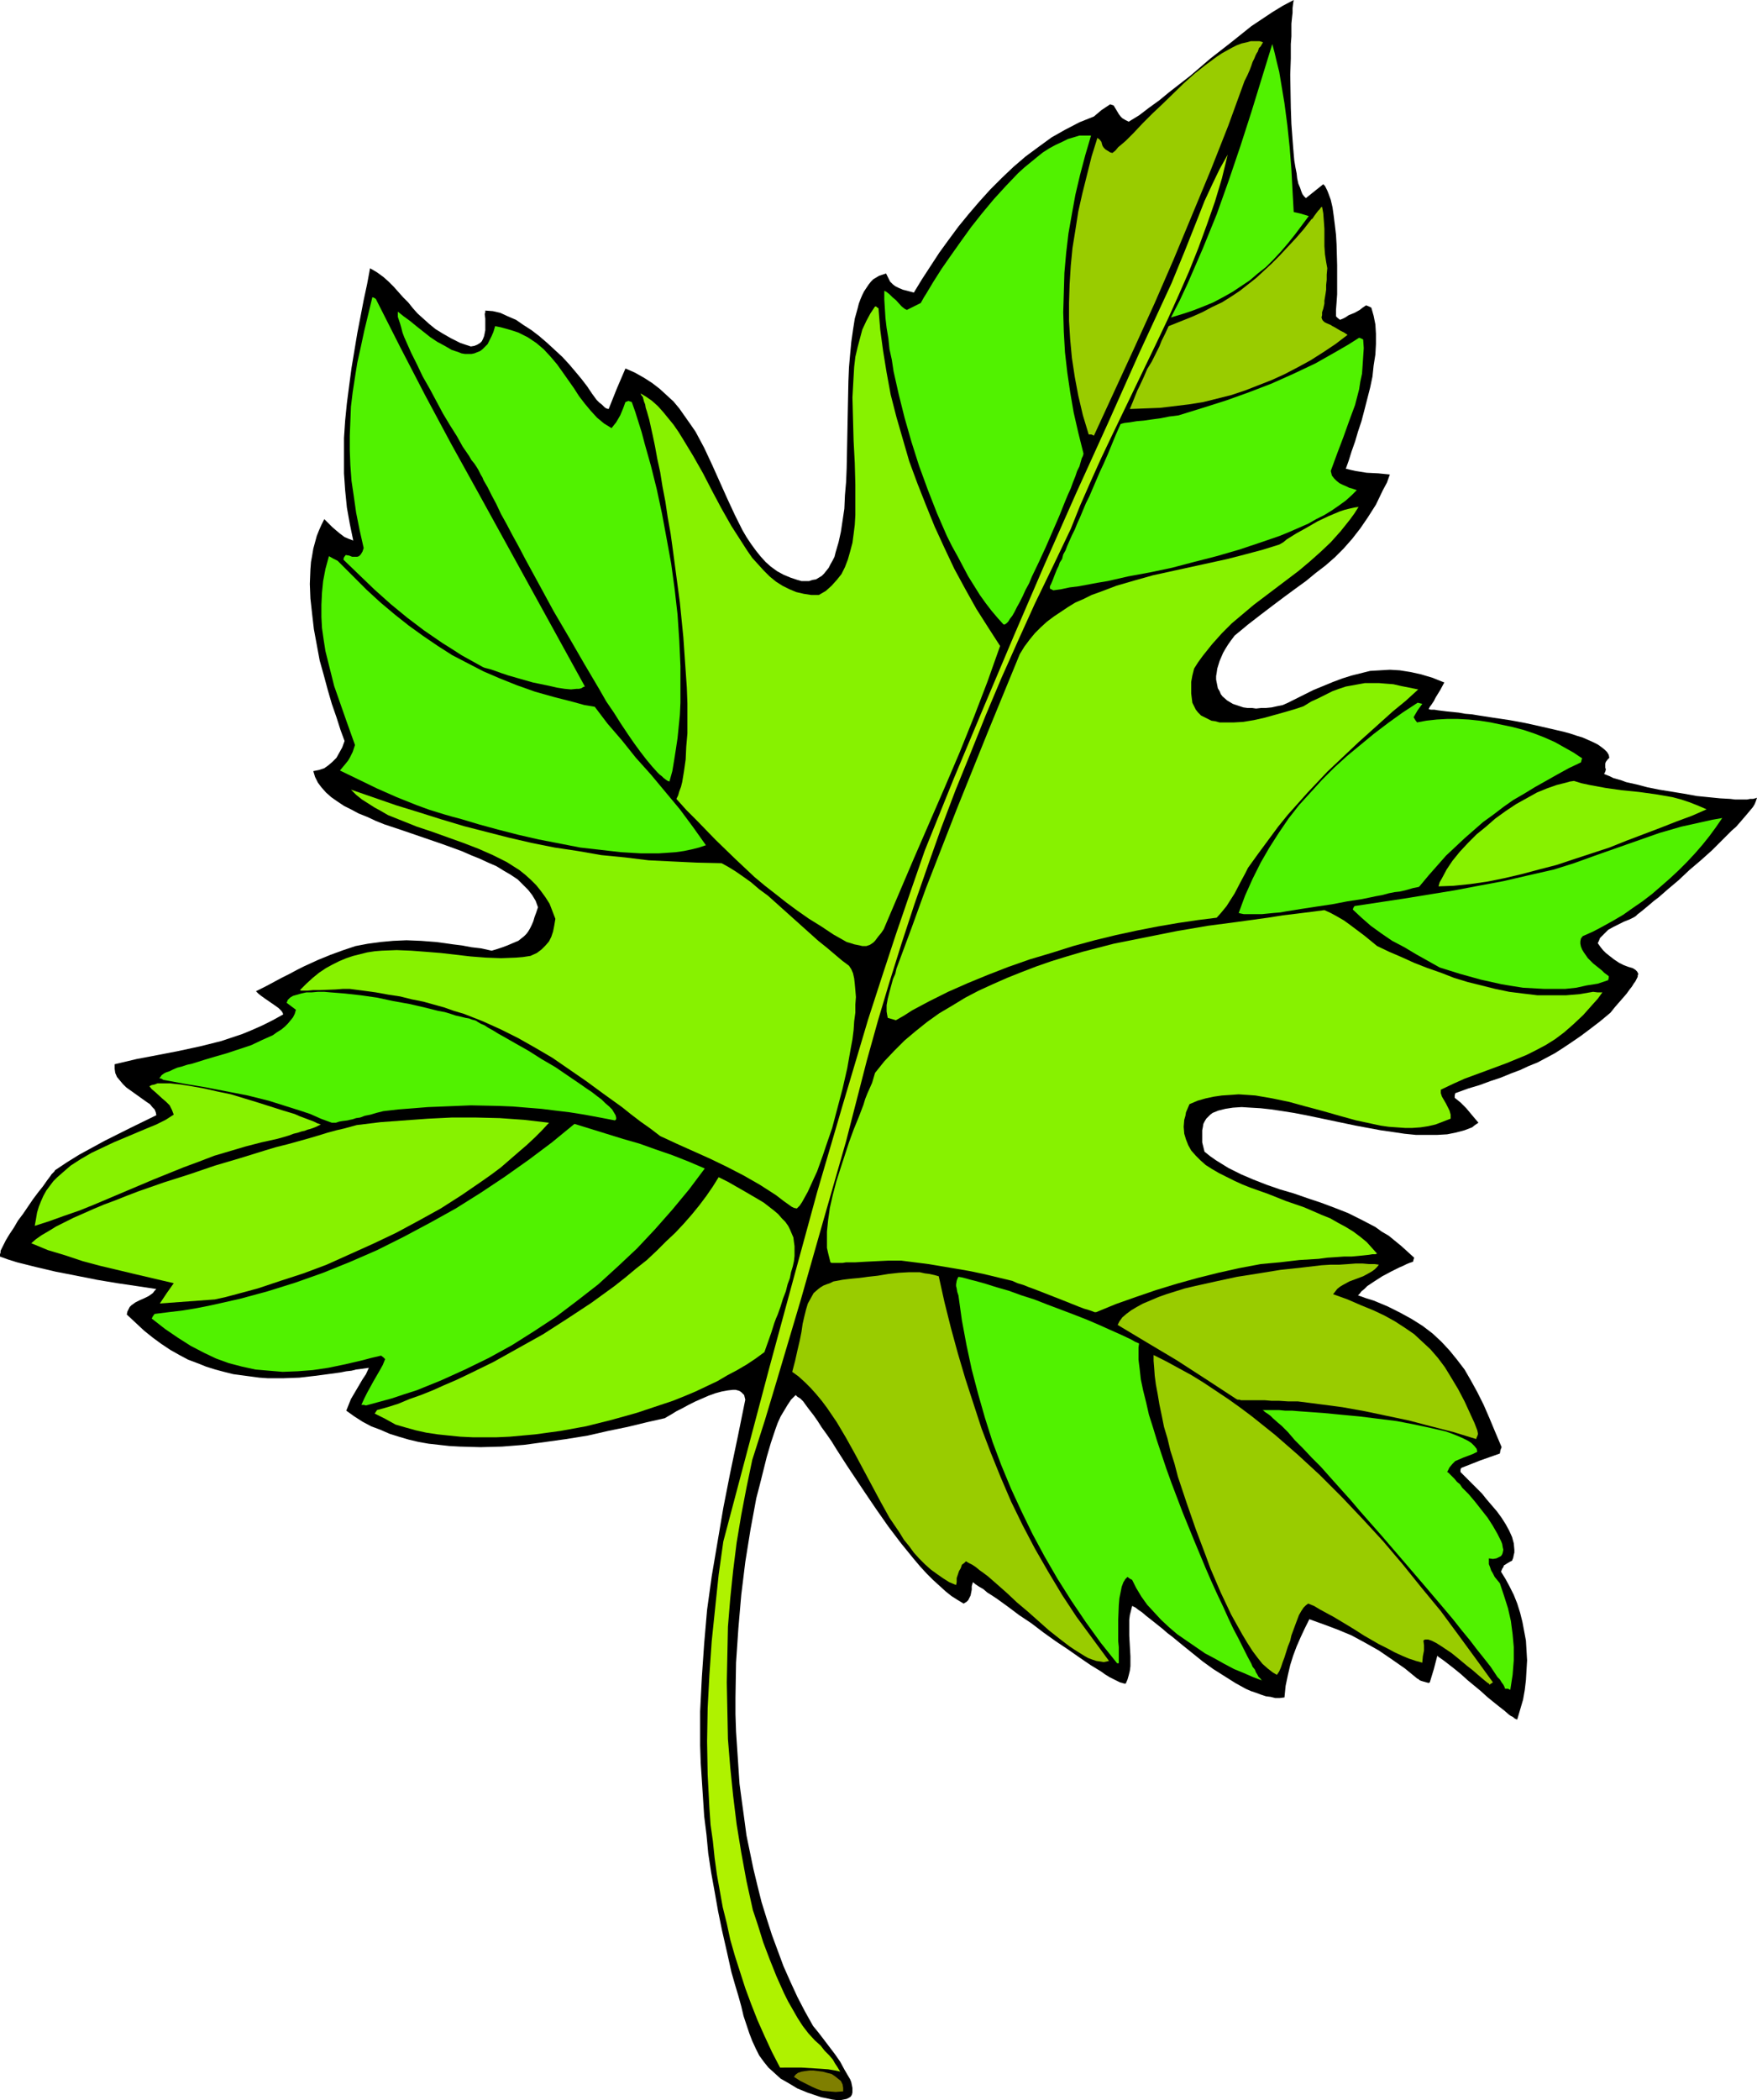 <?xml version="1.0" encoding="UTF-8" standalone="no"?>
<svg
   version="1.0"
   width="129.724mm"
   height="154.999mm"
   id="svg28"
   sodipodi:docname="Leaf 106.wmf"
   xmlns:inkscape="http://www.inkscape.org/namespaces/inkscape"
   xmlns:sodipodi="http://sodipodi.sourceforge.net/DTD/sodipodi-0.dtd"
   xmlns="http://www.w3.org/2000/svg"
   xmlns:svg="http://www.w3.org/2000/svg">
  <sodipodi:namedview
     id="namedview28"
     pagecolor="#ffffff"
     bordercolor="#000000"
     borderopacity="0.25"
     inkscape:showpageshadow="2"
     inkscape:pageopacity="0.0"
     inkscape:pagecheckerboard="0"
     inkscape:deskcolor="#d1d1d1"
     inkscape:document-units="mm" />
  <defs
     id="defs1">
    <pattern
       id="WMFhbasepattern"
       patternUnits="userSpaceOnUse"
       width="6"
       height="6"
       x="0"
       y="0" />
  </defs>
  <path
     style="fill:#000000;fill-opacity:1;fill-rule:evenodd;stroke:none"
     d="m 225.27,583.721 -2.747,-1.131 -2.424,-1.454 -2.262,-1.293 -1.778,-1.616 -1.616,-1.454 -1.293,-1.616 -1.293,-1.778 -0.97,-1.939 -0.97,-2.101 -0.808,-2.101 -0.808,-2.424 -0.808,-2.424 -0.646,-2.747 -0.808,-2.909 -0.97,-3.232 -0.97,-3.394 -1.293,-5.818 -1.293,-5.656 -1.131,-5.495 -0.97,-5.495 -0.97,-5.333 -0.808,-5.333 -0.485,-5.171 -0.646,-5.171 -0.323,-5.01 -0.323,-5.01 -0.323,-4.848 -0.162,-4.848 v -4.848 -4.687 l 0.485,-9.535 0.646,-9.373 0.808,-9.373 1.293,-9.373 1.616,-9.535 1.616,-9.535 1.939,-9.858 2.101,-10.02 2.101,-10.343 -0.162,-0.646 -0.162,-0.646 -0.323,-0.323 -0.485,-0.485 -0.485,-0.323 -0.485,-0.162 -0.646,-0.162 h -0.646 l -1.454,0.162 -1.778,0.323 -1.778,0.485 -1.778,0.646 -3.717,1.616 -1.939,0.97 -1.778,0.97 -1.616,0.808 -1.293,0.808 -1.131,0.646 -0.808,0.485 -5.01,1.131 -5.333,1.293 -5.494,1.131 -5.656,1.293 -5.979,0.97 -5.818,0.808 -5.979,0.808 -6.141,0.485 -5.979,0.162 -5.818,-0.162 -2.909,-0.162 -2.909,-0.323 -2.909,-0.323 -2.747,-0.485 -2.747,-0.646 -2.747,-0.808 -2.586,-0.808 -2.586,-1.131 -2.586,-0.97 -2.424,-1.293 -2.262,-1.454 -2.262,-1.616 0.646,-1.616 0.646,-1.616 1.616,-2.747 1.616,-2.747 0.97,-1.454 0.808,-1.778 -1.131,0.162 -1.131,0.162 -1.293,0.162 -1.293,0.323 -1.454,0.162 -1.616,0.323 -3.555,0.485 -3.717,0.485 -4.202,0.485 -4.363,0.162 h -4.525 l -2.262,-0.162 -2.424,-0.323 -2.424,-0.323 -2.424,-0.323 -2.586,-0.646 -2.424,-0.646 -2.586,-0.808 -2.424,-0.97 -2.586,-0.97 -2.424,-1.293 -2.586,-1.454 -2.424,-1.616 -2.424,-1.778 -2.424,-1.939 -2.424,-2.262 -2.424,-2.262 0.162,-0.808 0.323,-0.646 0.323,-0.646 0.485,-0.485 1.131,-0.808 1.293,-0.646 1.131,-0.485 1.293,-0.646 1.131,-0.808 0.485,-0.646 0.485,-0.485 -5.333,-0.808 -5.494,-0.808 -5.818,-0.97 -5.656,-1.131 -5.818,-1.131 -5.494,-1.293 -2.586,-0.646 -2.586,-0.646 -2.586,-0.808 L 0,350.523 v -0.323 -0.323 l 0.162,-0.485 v -0.485 l 0.646,-1.293 0.808,-1.616 0.97,-1.616 1.293,-1.939 1.131,-1.939 1.454,-1.939 2.747,-4.04 1.454,-1.939 1.293,-1.616 1.131,-1.616 0.97,-1.293 0.323,-0.485 0.485,-0.485 0.323,-0.323 0.162,-0.323 3.394,-2.262 3.394,-2.101 7.11,-3.879 7.11,-3.555 7.272,-3.555 -0.162,-0.808 -0.323,-0.808 -0.646,-0.646 -0.646,-0.808 -0.97,-0.646 -1.131,-0.808 -2.262,-1.616 -2.262,-1.616 -0.97,-0.97 -0.808,-0.97 -0.808,-0.97 -0.485,-1.131 -0.162,-1.131 v -1.293 l 6.141,-1.454 5.979,-1.131 5.818,-1.131 5.979,-1.293 5.818,-1.454 2.909,-0.97 2.909,-0.97 2.747,-1.131 2.909,-1.293 2.909,-1.454 2.909,-1.616 -0.162,-0.485 -0.323,-0.485 -0.808,-0.808 -1.131,-0.808 -2.586,-1.778 -1.131,-0.808 -0.808,-0.646 -0.323,-0.323 -0.323,-0.323 2.586,-1.293 2.424,-1.293 2.101,-1.131 2.262,-1.131 2.101,-1.131 1.939,-0.97 3.878,-1.778 3.555,-1.454 3.555,-1.293 3.394,-1.131 3.394,-0.646 3.555,-0.485 3.555,-0.323 3.717,-0.162 4.04,0.162 2.101,0.162 2.101,0.162 2.424,0.323 2.262,0.323 2.586,0.323 2.586,0.485 2.747,0.323 2.909,0.646 1.616,-0.485 1.454,-0.485 1.293,-0.485 1.131,-0.485 1.131,-0.485 0.808,-0.323 0.808,-0.646 0.808,-0.646 0.646,-0.646 0.485,-0.646 0.485,-0.808 0.485,-0.97 0.485,-1.131 0.323,-1.131 0.485,-1.293 0.485,-1.454 -0.646,-1.778 -0.97,-1.616 -1.131,-1.454 -1.454,-1.454 -1.454,-1.454 -1.939,-1.293 -1.939,-1.131 -2.101,-1.293 -2.262,-0.97 -2.424,-1.131 -2.424,-0.97 -2.586,-1.131 -5.333,-1.939 -10.827,-3.717 -5.333,-1.778 -2.424,-0.97 -2.424,-1.131 -2.424,-0.97 -2.101,-1.131 -1.939,-0.97 -1.939,-1.293 -1.616,-1.131 -1.454,-1.293 -1.293,-1.454 -0.97,-1.293 -0.808,-1.616 -0.485,-1.616 1.616,-0.323 1.454,-0.485 1.131,-0.808 1.131,-0.97 1.131,-1.131 0.808,-1.454 0.808,-1.454 0.646,-1.778 -1.131,-3.071 -1.131,-3.555 -1.293,-3.717 -1.131,-3.879 -1.131,-4.202 -1.131,-4.04 -0.808,-4.363 -0.808,-4.363 -0.485,-4.202 -0.485,-4.363 -0.162,-4.04 0.162,-4.04 0.162,-2.101 0.323,-1.778 0.323,-1.939 0.485,-1.778 0.485,-1.778 0.646,-1.616 0.646,-1.454 0.808,-1.616 0.646,0.646 0.808,0.808 0.808,0.808 1.131,0.97 0.97,0.808 1.293,0.97 1.131,0.485 1.293,0.485 -0.97,-4.687 -0.808,-4.525 -0.485,-4.848 -0.323,-4.687 v -4.848 -5.01 l 0.323,-4.848 0.485,-4.848 0.646,-5.01 0.646,-4.848 1.616,-9.696 1.778,-9.212 0.97,-4.525 0.808,-4.363 1.939,1.131 1.778,1.293 1.454,1.293 1.454,1.454 2.586,2.909 1.454,1.454 1.293,1.616 1.293,1.454 1.616,1.454 1.616,1.454 1.778,1.454 2.101,1.293 2.262,1.293 2.586,1.293 1.454,0.485 1.454,0.485 0.97,-0.162 0.808,-0.323 0.808,-0.485 0.485,-0.485 0.323,-0.646 0.323,-0.808 0.323,-1.616 v -1.616 -1.616 l -0.162,-1.293 0.162,-0.485 v -0.485 l 2.101,0.162 2.101,0.485 2.101,0.97 2.262,0.97 2.101,1.454 2.262,1.454 2.101,1.616 2.262,1.939 2.101,1.939 2.101,1.939 1.939,2.101 1.778,2.101 1.616,1.939 1.616,2.101 1.293,1.939 1.293,1.778 0.808,0.808 0.646,0.485 0.485,0.485 0.323,0.323 0.485,0.323 0.646,0.162 2.262,-5.656 2.424,-5.656 2.586,1.131 2.586,1.454 2.262,1.454 2.101,1.616 1.939,1.778 1.939,1.778 1.616,1.939 3.07,4.363 1.454,2.101 2.424,4.525 2.262,4.848 2.101,4.687 2.101,4.687 2.101,4.525 2.101,4.202 1.131,1.939 1.293,1.939 1.293,1.778 1.293,1.616 1.454,1.616 1.454,1.293 1.778,1.293 1.778,0.97 1.939,0.808 1.939,0.646 1.131,0.323 h 1.131 0.97 l 0.97,-0.323 0.97,-0.162 0.808,-0.485 0.808,-0.485 0.646,-0.646 0.646,-0.808 0.646,-0.808 0.485,-0.97 0.646,-1.131 0.485,-0.97 0.323,-1.293 0.808,-2.747 0.646,-2.909 0.485,-3.232 0.485,-3.232 0.162,-3.717 0.323,-3.717 0.162,-3.879 0.162,-8.08 0.162,-8.242 0.162,-7.919 0.162,-3.879 0.323,-3.717 0.323,-3.394 0.485,-3.394 0.485,-3.071 0.808,-2.909 0.323,-1.293 0.485,-1.293 0.485,-1.131 0.485,-0.97 0.646,-0.97 0.646,-0.97 0.646,-0.808 0.646,-0.646 0.808,-0.485 0.808,-0.485 0.97,-0.323 0.97,-0.323 0.646,1.293 0.485,0.97 0.808,0.808 0.646,0.485 0.97,0.485 1.131,0.485 1.293,0.323 1.778,0.485 2.262,-3.717 2.424,-3.717 2.424,-3.717 2.586,-3.555 2.747,-3.717 2.909,-3.555 2.909,-3.394 3.07,-3.394 3.232,-3.232 3.232,-3.071 3.394,-2.909 3.717,-2.747 3.555,-2.586 3.717,-2.101 4.04,-2.101 4.04,-1.616 2.101,-1.778 2.424,-1.616 0.97,0.323 1.454,2.424 0.485,0.646 0.485,0.485 0.808,0.485 0.97,0.485 2.909,-1.778 2.747,-2.101 2.909,-2.101 2.747,-2.262 5.818,-4.525 5.656,-4.848 5.818,-4.525 5.656,-4.525 2.909,-1.939 2.909,-1.939 2.909,-1.778 L 361.014,0 l -0.162,0.97 -0.162,1.293 v 1.293 l -0.162,1.454 -0.162,1.616 v 1.778 1.778 l -0.162,2.101 v 4.04 l -0.162,4.525 0.162,9.212 0.162,4.525 0.323,4.363 0.162,2.101 0.162,1.939 0.162,1.778 0.323,1.939 0.323,1.616 0.162,1.454 0.323,1.454 0.485,1.131 0.323,0.97 0.323,0.808 0.485,0.646 0.485,0.485 2.424,-1.939 2.424,-1.939 0.485,0.485 0.323,0.646 0.323,0.646 0.323,0.808 0.646,1.778 0.485,2.101 0.323,2.262 0.323,2.586 0.323,2.747 0.162,2.747 0.162,5.818 v 5.495 2.586 l -0.162,2.262 -0.162,2.101 v 1.778 l 0.485,0.485 0.646,0.485 0.808,-0.323 0.646,-0.323 0.97,-0.646 0.808,-0.323 0.808,-0.323 1.454,-0.808 0.808,-0.646 0.97,-0.646 0.808,0.323 0.646,0.323 0.646,2.262 0.485,2.424 0.162,2.586 v 2.909 l -0.162,2.909 -0.485,3.071 -0.323,3.071 -0.646,3.071 -1.616,6.303 -0.808,3.071 -0.97,2.909 -0.808,2.747 -0.97,2.747 -0.808,2.586 -0.808,2.262 1.293,0.323 1.454,0.323 3.07,0.485 3.232,0.162 3.232,0.323 -0.808,2.262 -1.131,2.101 -1.939,4.04 -1.131,1.778 -1.131,1.778 -2.101,3.071 -2.262,2.909 -2.424,2.747 -2.424,2.424 -2.586,2.262 -2.747,2.101 -2.747,2.262 -2.909,2.101 -3.07,2.262 -3.232,2.424 -3.394,2.586 -3.555,2.747 -1.939,1.616 -1.778,1.454 -0.97,1.293 -0.808,1.131 -0.808,1.293 -0.646,1.131 -0.485,1.131 -0.485,1.131 -0.646,2.101 -0.162,1.131 -0.162,0.97 v 0.97 l 0.162,0.808 0.162,0.808 0.162,0.808 0.485,0.808 0.323,0.808 0.485,0.646 1.293,1.131 0.808,0.485 0.808,0.485 0.97,0.323 0.97,0.323 0.97,0.323 1.131,0.162 h 1.293 l 1.131,0.162 1.454,-0.162 h 1.293 l 1.616,-0.162 1.454,-0.323 1.616,-0.323 1.454,-0.646 1.616,-0.808 5.494,-2.747 2.747,-1.131 2.747,-1.131 2.586,-0.97 2.586,-0.808 2.586,-0.646 2.586,-0.646 2.747,-0.162 2.747,-0.162 2.747,0.162 3.07,0.485 2.909,0.646 3.232,0.97 3.232,1.293 -1.131,2.101 -1.293,2.101 -0.485,0.97 -0.646,0.97 -0.485,0.646 -0.323,0.646 0.646,0.162 h 0.97 l 0.97,0.162 1.293,0.162 1.293,0.162 1.616,0.162 1.616,0.162 1.778,0.323 1.939,0.162 1.939,0.323 4.202,0.646 4.363,0.646 4.363,0.808 4.363,0.97 4.202,0.97 2.101,0.485 1.778,0.485 1.939,0.646 1.616,0.485 1.454,0.646 1.454,0.646 1.293,0.646 1.131,0.808 0.808,0.646 0.646,0.646 0.485,0.808 0.162,0.808 -0.485,0.485 -0.485,0.646 -0.162,0.485 v 1.131 l 0.162,0.485 -0.162,0.646 -0.323,0.646 0.808,0.323 0.808,0.323 0.97,0.485 1.131,0.323 1.131,0.323 1.293,0.485 2.909,0.646 3.07,0.808 3.232,0.646 6.949,1.131 3.555,0.646 3.232,0.323 3.232,0.323 2.909,0.162 1.293,0.162 h 3.394 l 0.808,-0.162 h 0.808 l 0.646,-0.162 0.485,-0.162 -0.162,0.485 -0.162,0.485 -0.323,0.808 -0.485,0.808 -0.808,0.97 -0.808,0.97 -0.97,1.131 -0.97,1.131 -1.131,1.293 -1.293,1.131 -2.747,2.747 -2.747,2.747 -3.07,2.747 -3.232,2.747 -2.909,2.747 -3.07,2.586 -2.586,2.262 -1.293,0.97 -1.131,0.97 -0.97,0.808 -0.97,0.808 -0.808,0.646 -0.646,0.485 -0.485,0.485 -0.485,0.323 -1.293,0.646 -1.616,0.646 -2.909,1.454 -1.454,0.808 -1.131,1.131 -1.131,1.131 -0.323,0.808 -0.323,0.646 0.808,1.131 0.646,0.808 0.808,0.808 0.808,0.646 1.454,1.131 1.454,0.97 1.293,0.646 1.293,0.485 1.131,0.323 0.808,0.485 0.485,0.485 0.162,0.323 0.162,0.323 -0.162,0.485 v 0.323 l -0.323,0.646 -0.323,0.646 -0.485,0.646 -0.485,0.808 -0.646,0.808 -0.808,1.131 -0.97,1.131 -1.131,1.293 -1.131,1.293 -1.293,1.616 -2.909,2.424 -2.747,2.101 -2.586,1.939 -2.586,1.778 -2.424,1.616 -2.262,1.454 -2.424,1.293 -2.424,1.293 -2.424,0.97 -2.424,1.131 -2.586,0.97 -2.747,1.131 -2.909,0.97 -3.07,1.131 -3.232,0.97 -3.555,1.293 -0.162,0.646 v 0.646 l 1.616,1.293 1.616,1.616 1.616,1.939 1.778,2.101 -0.97,0.646 -0.808,0.646 -2.101,0.808 -2.424,0.646 -2.424,0.485 -2.747,0.162 h -2.909 -3.07 l -3.232,-0.323 -3.232,-0.485 -3.394,-0.485 -6.949,-1.293 -6.949,-1.454 -6.949,-1.454 -3.394,-0.646 -3.07,-0.485 -3.232,-0.485 -2.909,-0.323 -2.747,-0.162 -2.586,-0.162 -2.424,0.162 -2.101,0.323 -1.939,0.485 -0.808,0.323 -0.808,0.323 -0.646,0.485 -0.646,0.646 -0.485,0.485 -0.485,0.808 -0.323,0.646 -0.162,0.97 -0.162,0.808 v 1.131 1.131 1.131 l 0.323,1.293 0.323,1.293 1.616,1.293 1.616,1.131 3.394,2.101 3.555,1.778 3.394,1.454 3.717,1.454 3.717,1.293 3.878,1.131 3.717,1.293 3.878,1.293 3.878,1.454 3.717,1.454 3.878,1.939 3.717,1.939 1.778,1.293 1.939,1.131 1.778,1.454 1.778,1.454 1.778,1.616 1.778,1.616 -0.162,0.485 -0.162,0.646 -0.97,0.323 -0.808,0.323 -0.97,0.485 -1.131,0.485 -2.262,1.131 -2.424,1.293 -2.262,1.454 -1.939,1.293 -0.808,0.808 -0.808,0.646 -0.485,0.646 -0.485,0.485 2.262,0.808 2.101,0.646 1.939,0.808 1.939,0.808 3.555,1.778 3.232,1.778 3.07,1.939 2.747,2.101 2.424,2.262 2.262,2.424 2.101,2.586 2.101,2.747 1.778,3.071 1.778,3.232 1.778,3.555 1.616,3.717 1.616,3.879 1.778,4.202 -0.323,0.808 -0.162,0.97 -5.494,1.939 -5.333,2.101 -0.162,0.485 v 0.646 l 0.485,0.485 0.323,0.323 0.646,0.646 0.485,0.485 1.293,1.293 1.293,1.293 1.454,1.454 1.293,1.616 2.909,3.394 1.293,1.778 1.131,1.778 0.97,1.778 0.808,1.778 0.485,1.778 0.162,1.778 v 0.808 l -0.162,0.646 -0.162,0.808 -0.323,0.808 -0.646,0.323 -0.808,0.485 -0.485,0.323 -0.323,0.162 -0.162,0.485 -0.323,0.485 -0.323,0.808 1.293,2.101 1.131,2.101 1.131,2.262 0.97,2.424 0.808,2.586 0.646,2.586 0.485,2.586 0.485,2.586 0.162,2.747 0.162,2.747 -0.162,2.747 -0.162,2.747 -0.323,2.747 -0.485,2.747 -0.808,2.747 -0.808,2.747 h -0.162 l -0.323,-0.162 -0.323,-0.162 -0.323,-0.323 -0.646,-0.323 -0.485,-0.323 -1.293,-1.131 -1.454,-1.131 -1.616,-1.293 -1.778,-1.454 -1.778,-1.616 -3.717,-3.071 -1.778,-1.616 -1.778,-1.454 -1.454,-1.131 -1.454,-1.131 -1.131,-0.808 -0.485,-0.323 -0.323,-0.323 -0.97,3.717 -1.131,3.717 -0.323,0.162 -0.646,-0.162 -1.131,-0.323 -0.485,-0.162 -0.323,-0.162 -0.323,-0.323 h -0.162 l -3.555,-2.909 -3.717,-2.586 -3.555,-2.424 -3.717,-2.101 -3.878,-2.101 -3.878,-1.616 -3.878,-1.454 -4.04,-1.454 -1.293,2.586 -1.131,2.424 -1.131,2.586 -0.97,2.586 -0.808,2.586 -0.646,2.747 -0.646,3.071 -0.323,3.232 -1.293,0.162 h -1.293 l -1.293,-0.323 -1.293,-0.162 -1.454,-0.485 -1.293,-0.485 -1.454,-0.485 -1.454,-0.646 -2.909,-1.616 -3.07,-1.939 -3.07,-1.939 -2.909,-2.101 -5.818,-4.687 -2.747,-2.262 -1.293,-0.97 -1.293,-1.131 -2.424,-1.939 -2.262,-1.778 -1.131,-0.97 -0.97,-0.646 -0.808,-0.646 -0.97,-0.485 -0.323,1.293 -0.323,1.293 -0.162,1.293 v 1.454 2.909 l 0.162,2.909 0.162,2.909 v 2.747 l -0.162,1.293 -0.323,1.293 -0.323,1.131 -0.485,1.131 h -0.485 l -0.485,-0.162 -0.646,-0.162 -0.97,-0.485 -0.97,-0.485 -0.97,-0.485 -1.293,-0.808 -1.131,-0.808 -2.909,-1.778 -3.07,-2.101 -3.232,-2.262 -3.394,-2.262 -3.394,-2.424 -3.394,-2.586 -3.394,-2.262 -3.232,-2.424 -2.909,-2.101 -1.454,-0.97 -1.293,-0.808 -1.131,-0.97 -1.131,-0.646 -0.97,-0.646 -0.808,-0.646 -0.323,1.131 v 0.97 l -0.162,0.808 -0.162,0.808 -0.323,0.646 -0.323,0.646 -0.485,0.485 -0.808,0.485 -1.616,-0.97 -1.778,-1.131 -1.616,-1.293 -1.778,-1.616 -1.778,-1.616 -1.778,-1.778 -1.778,-1.939 -1.778,-2.101 -3.555,-4.363 -3.555,-4.687 -3.394,-4.848 -3.394,-5.01 -1.616,-2.424 -1.616,-2.424 -1.616,-2.424 -1.454,-2.262 -1.454,-2.262 -1.293,-2.101 -1.454,-2.101 -1.293,-1.778 -1.131,-1.778 -1.131,-1.616 -1.131,-1.454 -0.97,-1.293 -0.808,-1.131 -0.808,-0.808 -0.808,-0.485 -0.485,-0.485 -1.293,1.293 -0.97,1.454 -0.97,1.616 -0.97,1.616 -0.808,1.778 -0.646,1.778 -1.293,3.879 -1.131,3.879 -0.97,3.879 -0.97,3.879 -0.97,3.717 -1.616,8.727 -1.454,9.05 -1.131,9.212 -0.808,9.373 -0.646,9.535 -0.162,9.696 v 4.687 l 0.162,4.848 0.323,4.848 0.323,4.848 0.323,4.848 0.646,4.848 0.646,4.687 0.646,4.848 0.97,4.687 0.97,4.687 1.131,4.687 1.131,4.525 1.454,4.687 1.454,4.525 1.616,4.363 1.616,4.363 1.939,4.363 1.939,4.202 2.101,4.04 2.262,4.04 1.454,1.778 1.616,2.101 3.07,4.04 1.454,2.101 1.131,2.101 1.131,1.939 0.485,0.808 0.323,0.808 0.162,0.808 0.162,0.808 v 0.808 0.485 l -0.162,0.646 -0.323,0.485 -0.485,0.323 -0.646,0.323 -0.808,0.162 -0.808,0.162 h -1.131 l -1.293,-0.162 -1.454,-0.323 -1.616,-0.323 -1.939,-0.646 z"
     id="path1" />
  <path
     style="fill:#7f7f00;fill-opacity:1;fill-rule:evenodd;stroke:none"
     d="m 221.553,579.358 0.485,-0.646 0.646,-0.485 0.97,-0.323 0.97,-0.162 1.293,-0.162 h 1.131 l 1.293,0.162 1.293,0.162 1.131,0.323 1.293,0.323 0.97,0.646 0.808,0.646 0.808,0.646 0.485,0.97 0.162,0.97 v 0.97 l -2.101,0.162 -1.939,-0.162 -1.778,-0.162 -1.454,-0.485 -1.454,-0.646 -1.616,-0.808 -1.616,-0.808 z"
     id="path2" />
  <path
     style="fill:#aff200;fill-opacity:1;fill-rule:evenodd;stroke:none"
     d="m 217.675,576.772 -2.262,-4.363 -2.101,-4.525 -1.939,-4.363 -1.778,-4.525 -1.616,-4.363 -1.454,-4.525 -1.454,-4.525 -1.293,-4.525 -0.97,-4.525 -1.131,-4.525 -0.808,-4.525 -0.808,-4.525 -0.646,-4.687 -0.485,-4.687 -0.646,-4.525 -0.323,-4.687 -0.485,-9.373 -0.162,-9.212 0.162,-9.373 0.485,-9.212 0.646,-9.373 0.97,-9.373 0.97,-9.212 1.293,-9.212 6.464,-24.403 6.464,-24.403 6.626,-24.402 6.626,-24.241 7.11,-24.241 3.555,-11.959 3.555,-11.959 3.878,-11.959 3.878,-11.797 4.04,-11.797 4.04,-11.636 8.08,-20.039 8.403,-20.039 8.403,-19.878 8.565,-19.878 8.726,-19.716 8.888,-19.554 8.726,-19.554 9.05,-19.554 3.717,-9.05 3.717,-9.373 1.778,-4.525 2.101,-4.525 2.101,-4.363 2.262,-4.04 -1.616,6.626 -1.939,6.464 -2.262,6.464 -2.424,6.626 -2.586,6.464 -2.909,6.626 -2.909,6.464 -3.07,6.464 -6.302,13.09 -6.302,13.09 -3.07,6.464 -2.909,6.464 -2.909,6.626 -2.586,6.464 -5.01,10.504 -5.01,10.343 -4.686,10.343 -4.686,10.504 -4.363,10.343 -4.202,10.504 -4.202,10.343 -4.04,10.666 -3.717,10.504 -3.717,10.666 -3.555,10.828 -3.394,10.828 -3.232,10.828 -3.07,10.989 -2.909,11.312 -2.909,11.312 -6.302,21.978 -6.302,22.14 -6.626,22.302 -3.394,11.312 -3.555,11.151 -1.616,7.757 -1.454,7.595 -1.293,7.757 -0.97,7.757 -0.808,7.757 -0.646,7.919 -0.162,7.757 -0.162,7.757 0.162,7.919 0.162,7.919 0.646,7.919 0.808,7.919 0.97,7.919 1.293,7.919 1.454,7.919 1.778,8.08 1.454,4.363 1.454,4.687 1.778,4.687 1.939,4.848 2.101,4.687 1.131,2.262 1.293,2.262 1.293,2.262 1.454,2.262 1.616,2.101 1.778,1.939 1.616,1.454 1.131,1.454 1.293,1.293 0.97,1.131 0.646,1.131 0.646,0.97 0.485,0.808 0.323,0.485 -0.646,-0.162 -0.808,-0.162 -0.97,-0.162 -0.97,-0.162 -2.262,-0.162 -2.586,-0.162 -2.586,-0.162 h -2.262 -2.101 z"
     id="path3" />
  <path
     style="fill:#87f200;fill-opacity:1;fill-rule:evenodd;stroke:none"
     d="m 110.373,397.389 -2.909,-1.616 -2.909,-1.454 0.646,-0.97 2.909,-0.808 3.07,-0.97 3.07,-1.293 3.232,-1.131 3.232,-1.293 3.232,-1.454 3.394,-1.454 3.394,-1.616 6.949,-3.394 6.949,-3.879 6.949,-3.879 6.787,-4.363 6.626,-4.363 6.464,-4.687 3.07,-2.424 2.909,-2.424 3.07,-2.424 2.747,-2.586 2.586,-2.586 2.586,-2.424 2.424,-2.586 2.262,-2.586 2.101,-2.586 1.939,-2.586 1.778,-2.586 1.616,-2.586 2.586,1.293 2.262,1.293 2.262,1.293 1.939,1.131 1.939,1.131 1.616,0.97 1.454,1.131 1.454,1.131 1.131,0.97 0.97,1.131 0.97,0.97 0.808,1.131 0.485,0.97 0.485,1.131 0.485,1.131 0.162,1.293 0.162,1.131 v 1.293 1.454 l -0.162,1.454 -0.323,1.454 -0.485,1.616 -0.323,1.616 -0.646,1.778 -0.485,1.939 -0.808,2.101 -0.646,2.101 -0.808,2.262 -0.485,1.131 -0.485,1.293 -0.808,2.586 -0.97,2.747 -0.97,2.747 -2.424,1.778 -2.424,1.616 -2.747,1.616 -2.747,1.454 -2.747,1.616 -3.07,1.454 -3.07,1.454 -3.07,1.293 -3.232,1.293 -3.394,1.131 -6.787,2.262 -6.949,1.939 -7.11,1.778 -7.11,1.293 -7.11,0.97 -3.555,0.323 -3.555,0.323 -3.555,0.162 h -3.394 -3.394 l -3.394,-0.162 -3.232,-0.323 -3.07,-0.323 -3.232,-0.485 -2.909,-0.646 -2.909,-0.808 z"
     id="path4" />
  <path
     style="fill:#99cc00;fill-opacity:1;fill-rule:evenodd;stroke:none"
     d="m 269.548,435.528 -0.485,0.485 -0.646,0.485 -0.323,0.97 -0.485,0.808 -0.646,1.939 v 1.131 l -0.162,0.808 -1.939,-0.808 -1.778,-1.131 -1.616,-1.131 -1.778,-1.293 -1.616,-1.454 -1.616,-1.616 -1.454,-1.616 -1.293,-1.778 -1.454,-1.778 -1.293,-2.101 -2.747,-4.04 -2.424,-4.363 -2.424,-4.525 -4.848,-9.05 -2.424,-4.363 -2.586,-4.363 -2.747,-4.04 -1.454,-1.939 -1.616,-1.939 -1.454,-1.616 -1.616,-1.616 -1.778,-1.616 -1.778,-1.293 0.808,-3.071 0.646,-2.909 0.646,-2.747 0.485,-2.424 0.323,-2.262 0.485,-2.101 0.485,-1.939 0.485,-1.616 0.808,-1.454 0.808,-1.454 1.293,-1.131 0.646,-0.485 0.808,-0.485 0.808,-0.323 0.97,-0.323 0.97,-0.485 2.586,-0.485 1.293,-0.162 1.454,-0.162 1.778,-0.162 1.293,-0.162 1.131,-0.162 2.909,-0.323 2.909,-0.485 2.909,-0.323 2.909,-0.162 h 2.909 l 1.454,0.323 1.293,0.162 1.454,0.323 1.131,0.323 1.616,7.272 1.778,7.111 1.939,7.111 2.101,7.111 2.262,6.949 2.262,6.949 2.586,6.787 2.747,6.787 2.909,6.787 3.232,6.626 3.394,6.464 3.717,6.464 3.878,6.464 4.04,6.141 4.525,6.141 4.525,6.141 -0.646,0.162 -0.808,0.162 -0.97,-0.162 -1.131,-0.162 -0.97,-0.323 -1.293,-0.485 -1.131,-0.646 -1.293,-0.808 -1.293,-0.808 -1.454,-0.97 -2.747,-2.101 -3.07,-2.424 -2.909,-2.586 -2.909,-2.586 -3.07,-2.586 -2.747,-2.586 -2.747,-2.424 -2.586,-2.262 -1.293,-0.97 -1.131,-0.808 -0.97,-0.808 -0.97,-0.646 -0.97,-0.485 z"
     id="path5" />
  <path
     style="fill:#51f200;fill-opacity:1;fill-rule:evenodd;stroke:none"
     d="m 42.339,367.815 0.323,-0.646 0.485,-0.646 3.878,-0.485 4.04,-0.485 3.878,-0.646 4.04,-0.808 7.918,-1.778 7.757,-2.101 7.757,-2.424 7.757,-2.747 7.595,-3.071 7.434,-3.232 7.434,-3.717 7.272,-3.879 7.272,-4.04 6.949,-4.363 6.787,-4.525 6.626,-4.687 6.464,-4.848 6.302,-5.171 8.888,2.747 4.686,1.454 4.525,1.293 4.525,1.616 4.686,1.616 4.525,1.778 4.525,1.939 -4.363,5.818 -4.686,5.656 -4.848,5.495 -5.01,5.333 -5.333,5.01 -5.494,5.01 -5.818,4.525 -5.979,4.525 -6.141,4.04 -6.141,3.879 -6.464,3.555 -6.626,3.232 -6.787,3.071 -6.787,2.747 -3.555,1.131 -3.394,1.131 -3.555,0.97 -3.555,0.97 -0.646,-0.162 h -0.646 l 0.808,-1.778 0.808,-1.616 1.778,-3.232 1.778,-3.071 0.808,-1.454 0.646,-1.616 -0.485,-0.485 -0.646,-0.485 -2.747,0.646 -2.424,0.646 -4.848,1.131 -4.686,0.97 -4.363,0.646 -4.202,0.323 -4.202,0.162 -3.878,-0.323 -3.717,-0.323 -3.717,-0.808 -3.717,-0.97 -3.555,-1.293 -3.394,-1.616 -3.717,-1.939 -3.555,-2.262 -3.555,-2.424 z"
     id="path6" />
  <path
     style="fill:#51f200;fill-opacity:1;fill-rule:evenodd;stroke:none"
     d="m 311.726,463.971 -4.525,-5.656 -4.202,-5.818 -4.04,-5.979 -3.878,-6.141 -3.555,-6.141 -3.394,-6.303 -3.07,-6.303 -2.909,-6.303 -2.747,-6.626 -2.424,-6.464 -2.101,-6.626 -1.939,-6.787 -1.778,-6.787 -1.454,-6.787 -1.293,-6.949 -0.97,-6.949 -0.323,-0.97 -0.162,-0.97 -0.162,-0.646 v -0.485 l 0.162,-0.97 0.162,-0.485 0.323,-0.646 0.97,0.162 1.293,0.323 1.131,0.323 1.293,0.323 2.909,0.808 3.07,0.97 3.394,0.97 3.555,1.293 3.555,1.131 3.717,1.454 7.272,2.747 3.717,1.454 3.394,1.454 3.232,1.454 2.909,1.293 2.747,1.293 1.131,0.646 1.131,0.485 -0.162,1.131 v 0.97 2.424 l 0.323,2.586 0.323,2.909 0.646,3.071 0.808,3.232 0.808,3.555 1.131,3.555 1.131,3.717 1.293,3.879 1.293,3.879 1.454,4.04 3.07,8.08 3.232,7.919 3.232,7.757 1.616,3.717 1.616,3.555 1.616,3.394 1.454,3.232 1.454,3.071 1.454,2.747 1.293,2.586 1.131,2.262 1.131,2.101 0.323,0.808 0.646,0.808 0.323,0.808 0.323,0.485 0.323,0.646 0.323,0.323 0.323,0.323 0.323,0.485 h 0.162 l -2.586,-0.97 -2.586,-1.131 -2.747,-1.131 -2.747,-1.454 -2.586,-1.454 -2.747,-1.454 -2.586,-1.778 -2.586,-1.778 -2.586,-1.778 -2.262,-1.939 -2.262,-2.101 -1.939,-2.101 -1.939,-2.101 -1.616,-2.262 -1.454,-2.424 -1.131,-2.262 -0.646,-0.323 -0.646,-0.485 -0.323,0.323 -0.323,0.323 -0.162,0.323 -0.323,0.485 -0.485,1.293 -0.323,1.616 -0.323,1.616 -0.162,1.939 -0.162,4.04 v 4.04 1.939 l 0.162,1.616 v 1.616 1.293 1.616 h -0.323 v 0 z"
     id="path7" />
  <path
     style="fill:#87f200;fill-opacity:1;fill-rule:evenodd;stroke:none"
     d="m 44.602,363.614 1.939,-2.909 1.939,-2.747 -10.342,-2.424 -10.181,-2.424 -4.848,-1.293 -4.848,-1.616 -4.848,-1.454 -4.686,-1.939 1.293,-1.131 1.616,-1.131 1.939,-1.131 2.101,-1.293 2.262,-1.131 2.586,-1.293 2.586,-1.131 2.909,-1.293 3.07,-1.293 3.07,-1.131 3.232,-1.293 3.394,-1.293 6.949,-2.424 7.11,-2.262 7.11,-2.424 7.11,-2.101 6.787,-2.101 3.232,-0.97 3.232,-0.808 2.909,-0.808 2.909,-0.808 2.747,-0.808 2.586,-0.808 2.424,-0.646 2.101,-0.485 1.778,-0.485 1.778,-0.485 6.626,-0.808 6.626,-0.485 6.626,-0.485 6.626,-0.323 h 6.787 l 6.626,0.162 6.787,0.485 6.949,0.808 -1.939,2.101 -2.101,2.101 -2.262,2.101 -2.262,1.939 -2.424,2.101 -2.424,2.101 -2.586,1.939 -2.747,1.939 -5.656,3.879 -5.818,3.717 -6.141,3.394 -6.302,3.394 -6.464,3.071 -6.464,2.909 -6.464,2.909 -6.464,2.424 -6.464,2.101 -6.302,2.101 -5.979,1.616 -3.07,0.808 -2.909,0.646 z"
     id="path8" />
  <path
     style="fill:#99cc00;fill-opacity:1;fill-rule:evenodd;stroke:none"
     d="m 321.907,377.996 3.555,1.778 3.555,1.939 3.555,1.939 3.394,2.101 3.394,2.262 3.394,2.262 3.394,2.424 3.232,2.424 6.464,5.171 6.302,5.495 6.141,5.656 6.141,6.141 5.818,6.141 5.656,6.141 5.494,6.464 5.333,6.626 5.333,6.464 5.01,6.787 4.848,6.626 4.686,6.464 -0.485,0.323 -0.485,0.323 -0.162,-0.323 -0.323,-0.162 -0.808,-0.646 -0.97,-0.808 -1.131,-0.97 -1.293,-1.131 -1.454,-1.131 -2.909,-2.424 -1.616,-1.293 -1.454,-0.97 -1.454,-0.97 -1.293,-0.808 -1.293,-0.646 -0.97,-0.323 h -0.485 -0.323 l -0.323,0.162 -0.162,0.162 0.162,1.293 v 1.454 l -0.323,1.616 -0.162,1.778 -1.778,-0.485 -1.939,-0.646 -1.939,-0.808 -2.101,-0.97 -2.101,-1.131 -2.262,-1.131 -4.202,-2.424 -2.262,-1.454 -2.101,-1.293 -4.04,-2.424 -2.101,-1.131 -1.778,-0.97 -1.616,-0.97 -1.616,-0.646 -0.646,0.485 -0.646,0.646 -0.646,0.97 -0.646,1.131 -0.485,1.293 -0.485,1.293 -1.131,3.071 -0.323,1.454 -0.646,1.616 -0.97,3.071 -0.485,1.293 -0.485,1.454 -0.485,1.131 -0.646,0.97 -1.131,-0.646 -1.454,-1.131 -1.454,-1.293 -1.293,-1.616 -1.454,-1.939 -1.454,-2.262 -1.454,-2.424 -1.454,-2.586 -1.616,-2.909 -1.454,-3.071 -1.454,-3.071 -1.454,-3.394 -1.454,-3.394 -1.293,-3.555 -2.747,-7.272 -2.586,-7.434 -2.424,-7.272 -0.97,-3.717 -1.131,-3.555 -0.808,-3.394 -0.97,-3.232 -0.646,-3.232 -0.646,-3.071 -0.485,-2.909 -0.485,-2.586 -0.323,-2.424 -0.162,-2.262 -0.162,-1.939 z"
     id="path9" />
  <path
     style="fill:#87f200;fill-opacity:1;fill-rule:evenodd;stroke:none"
     d="m 9.696,341.958 0.323,-1.778 0.323,-1.939 0.485,-1.616 0.646,-1.616 0.646,-1.454 0.808,-1.454 0.97,-1.293 0.97,-1.293 1.131,-1.131 1.293,-1.131 2.424,-2.101 2.747,-1.778 3.07,-1.778 3.07,-1.454 3.07,-1.454 3.07,-1.293 3.07,-1.293 3.07,-1.293 2.747,-1.131 2.586,-1.293 2.262,-1.454 -0.485,-1.293 -0.646,-1.293 -0.97,-0.97 -1.131,-0.97 -1.939,-1.778 -0.97,-0.808 -0.646,-0.808 0.646,-0.323 0.808,-0.162 0.808,-0.323 h 1.131 2.424 l 1.293,0.162 1.616,0.162 3.07,0.485 3.555,0.646 3.555,0.808 3.878,0.808 7.434,2.262 3.555,1.131 3.555,1.131 3.232,0.97 1.454,0.646 1.293,0.485 1.293,0.485 1.293,0.485 0.97,0.485 0.97,0.323 -1.293,0.646 -0.808,0.323 -0.97,0.323 -0.646,0.162 -0.808,0.323 -0.808,0.162 -0.97,0.323 -1.293,0.323 -1.293,0.485 -1.616,0.485 -1.778,0.485 -4.363,0.97 -4.363,1.131 -4.363,1.293 -4.363,1.293 -4.202,1.616 -4.363,1.616 -8.403,3.394 -8.403,3.555 -8.403,3.555 -4.04,1.616 -4.202,1.454 -4.04,1.454 z"
     id="path10" />
  <path
     style="fill:#51f200;fill-opacity:1;fill-rule:evenodd;stroke:none"
     d="m 419.998,471.082 -0.162,-0.485 -0.323,-0.646 -0.485,-0.646 -0.485,-0.808 -0.646,-0.646 -0.646,-0.97 -1.293,-1.939 -1.778,-2.262 -1.939,-2.424 -2.101,-2.747 -2.262,-2.747 -2.424,-3.071 -2.586,-3.071 -2.747,-3.232 -2.747,-3.232 -5.818,-6.787 -5.979,-6.949 -5.979,-6.787 -2.747,-3.232 -2.909,-3.232 -2.747,-3.071 -2.586,-2.909 -2.586,-2.586 -2.424,-2.586 -2.262,-2.262 -1.939,-2.262 -1.778,-1.778 -0.97,-0.808 -1.454,-1.293 -0.646,-0.646 -0.646,-0.485 -0.485,-0.323 -0.485,-0.323 -0.323,-0.323 -0.323,-0.162 h -0.162 0.808 2.424 1.616 l 1.616,0.162 h 1.939 l 1.939,0.162 2.262,0.162 2.262,0.162 2.262,0.162 5.01,0.485 5.171,0.485 5.171,0.646 5.171,0.646 5.01,0.97 2.262,0.485 2.262,0.485 2.101,0.485 2.101,0.485 1.778,0.646 1.616,0.646 1.454,0.646 1.293,0.646 0.97,0.646 0.808,0.808 0.646,0.808 0.162,0.808 -1.293,0.646 -1.293,0.485 -1.293,0.485 -1.131,0.485 -1.131,0.485 -0.808,0.808 -0.808,0.97 -0.323,0.646 -0.323,0.646 0.323,0.162 0.323,0.323 0.323,0.323 0.485,0.485 0.646,0.646 0.646,0.808 0.808,0.646 0.646,0.97 1.778,1.778 1.778,2.101 1.778,2.262 1.778,2.262 1.454,2.262 1.293,2.262 0.485,0.97 0.485,0.97 0.323,0.808 0.162,0.97 0.162,0.646 -0.162,0.808 -0.162,0.485 -0.323,0.485 -0.646,0.323 -0.646,0.323 -0.97,0.162 -1.131,-0.162 v 0.97 0.646 l 0.323,0.808 0.323,0.97 0.485,0.808 0.485,0.97 1.454,1.778 1.131,3.394 1.131,3.555 0.808,3.555 0.485,3.717 0.323,3.555 v 3.717 l -0.323,4.04 -0.646,4.202 -0.646,-0.323 z"
     id="path11" />
  <path
     style="fill:#51f200;fill-opacity:1;fill-rule:evenodd;stroke:none"
     d="m 45.571,301.234 -0.485,-0.323 -0.646,-0.162 0.323,-0.323 0.323,-0.485 0.646,-0.485 0.646,-0.323 0.97,-0.323 0.97,-0.485 1.131,-0.485 1.293,-0.323 1.454,-0.485 1.454,-0.323 3.07,-0.97 3.232,-0.97 3.394,-0.97 3.394,-1.131 3.394,-1.131 3.07,-1.454 1.454,-0.646 1.454,-0.646 1.131,-0.808 1.293,-0.808 0.97,-0.808 0.808,-0.808 0.808,-0.97 0.646,-0.808 0.485,-0.97 0.323,-1.131 -1.293,-0.97 -1.293,-0.97 0.323,-0.808 0.646,-0.646 0.808,-0.485 1.131,-0.323 1.131,-0.323 1.454,-0.323 h 1.454 l 1.778,-0.162 h 1.778 l 1.778,0.162 2.101,0.162 1.939,0.162 4.363,0.485 4.525,0.646 4.525,0.97 4.525,0.808 4.202,0.97 1.939,0.485 1.939,0.485 1.778,0.323 1.616,0.485 1.454,0.485 1.454,0.323 1.293,0.323 0.97,0.162 0.808,0.323 0.646,0.162 0.485,0.162 0.485,0.323 0.808,0.485 1.131,0.485 0.97,0.646 1.454,0.808 1.293,0.808 1.454,0.808 3.394,1.939 3.717,2.101 3.555,2.262 3.878,2.262 3.555,2.424 3.555,2.424 1.616,1.131 1.454,0.97 1.454,1.131 1.293,0.97 0.97,0.97 1.131,0.97 0.808,0.808 0.485,0.808 0.485,0.808 0.162,0.646 v 0.485 l -0.323,0.323 -4.202,-0.808 -4.363,-0.808 -4.04,-0.646 -4.04,-0.485 -3.878,-0.485 -4.04,-0.323 -3.878,-0.323 -3.878,-0.162 -7.918,-0.162 -7.918,0.323 -4.04,0.162 -4.04,0.323 -4.202,0.323 -4.202,0.485 -1.939,0.485 -1.616,0.485 -1.616,0.323 -1.293,0.485 -1.131,0.162 -0.97,0.323 -0.808,0.162 -0.646,0.162 -1.293,0.162 -0.97,0.162 -0.97,0.323 h -1.131 l -3.07,-1.131 -2.909,-1.293 -2.909,-0.97 -3.07,-0.97 -5.656,-1.778 -5.818,-1.454 -5.818,-1.131 -5.818,-1.131 -5.818,-0.97 z"
     id="path12" />
  <path
     style="fill:#87f200;fill-opacity:1;fill-rule:evenodd;stroke:none"
     d="m 231.734,352.139 -0.323,-1.293 -0.323,-1.293 -0.323,-1.454 v -1.454 -3.071 l 0.323,-3.232 0.485,-3.394 0.808,-3.555 0.97,-3.717 1.131,-3.555 2.424,-7.434 1.293,-3.555 1.454,-3.555 1.293,-3.394 0.485,-1.616 0.646,-1.616 1.293,-2.909 0.808,-2.747 2.586,-3.232 2.747,-2.909 2.909,-2.909 3.07,-2.586 3.232,-2.586 3.394,-2.424 3.555,-2.101 3.717,-2.262 3.717,-1.939 3.878,-1.778 4.04,-1.778 4.04,-1.616 4.202,-1.616 4.202,-1.454 4.202,-1.293 4.363,-1.293 8.726,-2.262 8.888,-1.778 8.888,-1.778 8.565,-1.454 8.565,-1.131 8.242,-1.131 4.04,-0.646 4.04,-0.485 3.878,-0.485 3.717,-0.485 1.778,0.808 1.778,0.97 1.939,1.131 1.778,1.293 3.878,2.909 3.555,2.909 3.394,1.616 3.394,1.454 3.555,1.616 3.717,1.454 3.717,1.293 3.717,1.454 3.717,1.131 3.878,0.97 3.878,0.97 3.878,0.808 3.878,0.485 4.04,0.485 h 3.878 4.04 l 3.878,-0.323 3.717,-0.646 1.293,0.162 h 1.293 l -1.293,1.778 -1.454,1.616 -1.293,1.454 -1.293,1.454 -2.747,2.586 -2.586,2.262 -2.586,1.939 -2.586,1.616 -2.747,1.454 -2.586,1.293 -2.747,1.131 -2.747,1.131 -5.656,2.101 -3.07,1.131 -3.07,1.131 -3.232,1.454 -3.394,1.616 v 0.97 l 0.323,0.97 1.131,1.939 0.485,0.97 0.485,0.97 0.323,1.131 v 1.131 l -2.101,0.808 -2.101,0.808 -2.101,0.485 -2.101,0.323 -2.262,0.162 h -2.101 l -2.262,-0.162 -2.262,-0.162 -2.262,-0.323 -2.262,-0.485 -4.525,-0.97 -4.686,-1.293 -4.525,-1.293 -4.848,-1.293 -4.686,-1.293 -4.686,-0.97 -4.686,-0.808 -2.262,-0.162 -2.424,-0.162 -2.262,0.162 -2.424,0.162 -2.262,0.323 -2.262,0.485 -2.262,0.646 -2.262,0.97 -0.485,1.131 -0.485,1.131 -0.162,0.97 -0.323,1.131 -0.162,1.939 0.162,1.939 0.485,1.616 0.646,1.616 0.808,1.454 1.293,1.454 1.293,1.293 1.454,1.293 1.778,1.131 1.939,1.131 1.939,0.97 2.262,1.131 2.101,0.97 2.424,0.97 5.01,1.778 4.848,1.939 5.171,1.778 4.848,2.101 2.424,0.97 2.262,1.293 2.101,1.131 2.101,1.293 1.939,1.454 1.778,1.454 1.454,1.616 1.454,1.616 -0.485,0.162 h -0.808 l -0.97,0.162 -1.454,0.162 -1.616,0.162 -1.778,0.162 h -2.101 l -2.262,0.162 -2.424,0.162 -2.424,0.323 -5.333,0.323 -5.494,0.646 -5.333,0.485 -5.979,1.131 -5.818,1.293 -5.818,1.454 -5.818,1.616 -5.818,1.778 -5.656,1.939 -5.494,1.939 -5.494,2.262 h -0.485 l -0.808,-0.323 -0.97,-0.323 -1.131,-0.323 -1.293,-0.485 -1.616,-0.646 -1.616,-0.646 -1.616,-0.646 -7.434,-2.909 -1.778,-0.646 -1.616,-0.646 -1.616,-0.485 -1.454,-0.646 -4.04,-0.97 -4.04,-0.97 -3.878,-0.808 -3.717,-0.646 -7.757,-1.293 -7.595,-0.97 h -3.394 l -3.394,0.162 -3.232,0.162 -2.747,0.162 h -1.454 -1.131 l -0.97,0.162 h -0.97 -0.97 -0.646 -0.485 z"
     id="path13" />
  <path
     style="fill:#99cc00;fill-opacity:1;fill-rule:evenodd;stroke:none"
     d="m 345.016,390.279 -4.202,-2.747 -4.202,-2.747 -8.242,-5.333 -8.403,-5.01 -8.08,-4.848 0.485,-0.97 0.808,-1.131 1.131,-0.97 1.293,-0.97 1.616,-0.97 1.778,-0.97 1.939,-0.808 2.262,-0.97 2.262,-0.808 2.586,-0.808 2.586,-0.808 2.747,-0.646 5.818,-1.293 5.979,-1.293 6.141,-0.97 5.979,-0.97 5.979,-0.646 2.747,-0.323 2.747,-0.323 2.586,-0.162 h 2.424 l 2.424,-0.162 2.101,-0.162 h 1.939 l 1.778,0.162 h 1.616 l 1.131,0.162 -0.485,0.646 -0.646,0.646 -0.646,0.485 -0.808,0.485 -1.778,0.97 -3.878,1.454 -1.778,0.97 -0.808,0.485 -0.808,0.646 -0.485,0.646 -0.646,0.808 4.04,1.454 3.717,1.616 3.555,1.454 3.07,1.454 2.909,1.616 2.747,1.778 2.586,1.778 2.262,2.101 2.262,2.101 2.101,2.424 1.939,2.586 1.778,2.909 1.939,3.232 1.778,3.394 1.778,3.879 0.97,2.101 0.808,2.101 0.162,0.808 v 0.323 l -0.162,0.485 -0.162,0.323 -0.162,0.485 -6.302,-1.939 -6.302,-1.616 -6.141,-1.616 -6.141,-1.293 -6.141,-1.293 -6.302,-1.131 -6.141,-0.808 -6.302,-0.808 h -2.747 l -2.424,-0.162 h -2.101 l -1.939,-0.162 h -1.454 -2.586 -0.808 -1.778 l -0.485,-0.162 h -0.485 z"
     id="path14" />
  <path
     style="fill:#87f200;fill-opacity:1;fill-rule:evenodd;stroke:none"
     d="m 220.907,336.625 -2.262,-1.616 -2.101,-1.616 -4.525,-2.909 -4.525,-2.586 -4.686,-2.424 -4.686,-2.262 -4.686,-2.101 -4.686,-2.101 -4.525,-2.101 -2.747,-2.101 -2.747,-1.939 -2.747,-2.101 -2.424,-1.939 -5.171,-3.717 -4.848,-3.555 -4.686,-3.232 -4.686,-3.232 -4.686,-2.747 -4.848,-2.747 -4.848,-2.424 -5.01,-2.262 -5.333,-2.101 -2.747,-0.808 -2.747,-0.97 -2.909,-0.808 -2.909,-0.808 -3.232,-0.646 -3.232,-0.808 -3.232,-0.485 -3.555,-0.646 -3.555,-0.485 -3.717,-0.485 h -1.939 l -2.101,0.162 -4.202,0.162 h -1.939 l -1.616,0.162 h -1.778 l -0.323,-0.162 1.778,-1.778 1.778,-1.616 1.778,-1.454 1.939,-1.293 1.778,-0.97 1.939,-0.97 1.939,-0.808 1.939,-0.646 1.939,-0.485 1.939,-0.485 2.101,-0.323 1.939,-0.162 4.202,-0.162 4.04,0.162 4.202,0.323 4.04,0.323 8.403,0.97 4.202,0.323 4.202,0.162 4.202,-0.162 1.939,-0.162 2.101,-0.323 1.778,-0.808 1.293,-0.97 1.131,-1.131 0.97,-1.131 0.646,-1.293 0.485,-1.454 0.323,-1.616 0.323,-1.939 -0.808,-2.101 -0.808,-2.101 -1.131,-1.778 -1.293,-1.778 -1.293,-1.616 -1.454,-1.454 -1.616,-1.454 -1.616,-1.293 -1.778,-1.131 -1.778,-1.131 -3.878,-1.939 -4.04,-1.778 -4.202,-1.616 -8.565,-3.071 -4.363,-1.454 -4.04,-1.616 -4.04,-1.616 -1.939,-1.131 -1.778,-0.97 -1.778,-1.131 -1.778,-1.131 -1.616,-1.293 -1.454,-1.454 12.605,4.363 6.302,1.939 6.141,1.939 6.464,1.939 6.302,1.616 6.302,1.616 6.302,1.454 6.464,1.293 6.464,0.97 6.464,1.131 6.626,0.646 6.626,0.808 6.626,0.323 6.787,0.323 6.949,0.162 1.778,0.97 2.101,1.293 2.101,1.454 2.262,1.616 2.262,1.939 2.424,1.778 4.686,4.202 4.686,4.202 4.686,4.202 2.424,1.939 2.101,1.778 2.101,1.778 1.939,1.454 0.646,0.97 0.485,1.131 0.323,1.454 0.162,1.454 0.162,1.778 0.162,1.939 -0.162,2.101 v 2.262 l -0.323,2.424 -0.162,2.424 -0.323,2.586 -0.485,2.586 -0.97,5.495 -1.293,5.656 -1.454,5.495 -1.454,5.495 -1.778,5.171 -0.808,2.424 -0.808,2.262 -0.808,2.262 -0.97,2.101 -0.808,1.778 -0.808,1.778 -0.808,1.454 -0.808,1.454 -0.646,0.97 -0.808,0.808 -0.808,-0.162 z"
     id="path15" />
  <path
     style="fill:#87f200;fill-opacity:1;fill-rule:evenodd;stroke:none"
     d="m 247.733,283.942 -0.162,-0.808 -0.162,-0.97 v -1.778 l 0.323,-1.778 0.485,-1.939 0.97,-3.555 0.646,-1.454 0.323,-1.454 4.202,-11.312 4.04,-11.151 8.565,-21.978 8.726,-21.655 8.888,-21.655 1.293,-2.101 1.454,-1.939 1.454,-1.778 1.616,-1.616 1.778,-1.616 1.939,-1.454 1.939,-1.293 1.939,-1.293 2.101,-1.293 2.262,-0.97 2.262,-1.131 2.262,-0.808 4.686,-1.778 5.01,-1.454 5.171,-1.454 5.171,-1.131 5.171,-1.131 5.171,-1.131 5.171,-1.131 5.01,-1.293 4.848,-1.293 4.686,-1.454 1.131,-0.646 0.97,-0.808 1.293,-0.808 1.293,-0.808 2.909,-1.616 3.07,-1.778 3.07,-1.454 3.07,-1.293 1.454,-0.485 1.293,-0.323 1.454,-0.323 1.131,-0.162 -1.131,1.778 -1.293,1.778 -2.586,3.232 -2.747,3.071 -2.909,2.747 -2.909,2.586 -3.07,2.586 -12.605,9.535 -3.07,2.586 -3.07,2.586 -2.747,2.747 -2.747,3.071 -2.586,3.232 -1.293,1.778 -1.131,1.778 -0.485,1.939 -0.323,1.778 v 1.778 1.454 l 0.162,1.293 0.162,1.293 0.485,0.97 0.485,0.97 0.646,0.808 0.808,0.808 0.97,0.485 0.97,0.485 0.97,0.485 1.131,0.162 1.131,0.323 h 1.293 2.586 l 2.747,-0.162 2.909,-0.485 2.909,-0.646 2.909,-0.808 2.909,-0.808 2.747,-0.808 2.424,-0.808 2.101,-1.293 2.101,-0.97 1.939,-0.97 1.939,-0.97 1.778,-0.646 1.939,-0.646 1.778,-0.323 1.778,-0.323 1.778,-0.323 h 1.939 1.939 l 1.939,0.162 2.101,0.162 2.101,0.485 2.424,0.485 2.424,0.485 -3.555,3.232 -3.555,2.909 -3.232,2.909 -3.232,2.909 -3.07,2.747 -2.909,2.747 -5.818,5.495 -2.747,2.909 -2.747,2.909 -2.747,3.071 -2.747,3.071 -2.747,3.394 -2.747,3.717 -2.747,3.717 -2.909,4.04 -0.808,1.616 -0.97,1.778 -1.939,3.717 -1.131,1.778 -1.131,1.778 -1.454,1.778 -1.293,1.454 -5.171,0.646 -5.494,0.808 -5.656,0.97 -5.818,1.131 -5.979,1.293 -5.979,1.454 -5.979,1.616 -6.141,1.939 -5.979,1.778 -5.979,2.101 -5.818,2.262 -5.494,2.262 -5.494,2.424 -5.171,2.586 -4.848,2.586 -2.262,1.454 -2.262,1.293 z"
     id="path16" />
  <path
     style="fill:#51f200;fill-opacity:1;fill-rule:evenodd;stroke:none"
     d="m 116.352,224.632 -5.656,-2.262 -5.494,-2.424 -5.333,-2.586 -5.01,-2.424 0.808,-0.97 0.808,-0.97 0.646,-0.808 0.485,-0.808 0.808,-1.616 0.323,-0.97 0.323,-0.97 -2.424,-6.787 -2.262,-6.464 -1.131,-3.232 -0.808,-3.232 -0.808,-3.232 -0.808,-3.232 -0.485,-3.071 -0.485,-3.394 -0.162,-3.071 v -3.394 l 0.162,-3.394 0.323,-3.232 0.646,-3.394 0.97,-3.555 1.131,0.646 1.293,0.646 4.04,4.04 4.04,4.04 3.878,3.555 4.04,3.394 3.878,3.071 4.04,2.909 4.04,2.747 4.04,2.586 4.363,2.262 4.363,2.262 4.525,1.939 4.848,1.939 5.01,1.778 5.171,1.454 5.656,1.454 2.909,0.808 2.909,0.485 3.555,4.687 4.04,4.687 3.878,4.848 4.202,4.687 4.04,4.848 4.04,4.848 3.717,5.01 3.555,5.01 -1.939,0.646 -1.939,0.485 -2.262,0.485 -2.262,0.323 -2.262,0.162 -2.424,0.162 h -5.171 l -2.747,-0.162 -2.747,-0.162 -5.656,-0.646 -5.656,-0.646 -5.818,-1.131 -5.818,-1.131 -5.656,-1.293 -5.656,-1.454 -5.333,-1.454 -4.848,-1.454 -2.424,-0.646 -2.262,-0.646 -2.101,-0.646 -2.101,-0.646 -1.778,-0.646 z"
     id="path17" />
  <path
     style="fill:#87f200;fill-opacity:1;fill-rule:evenodd;stroke:none"
     d="m 236.259,262.771 -3.717,-2.101 -3.394,-2.262 -3.394,-2.101 -3.232,-2.262 -3.07,-2.262 -3.07,-2.424 -2.909,-2.262 -2.909,-2.424 -5.494,-5.171 -5.333,-5.171 -5.494,-5.656 -2.747,-2.747 -2.747,-3.071 0.485,-0.97 0.323,-1.131 0.485,-1.293 0.323,-1.293 0.485,-2.909 0.485,-3.394 0.162,-3.555 0.323,-3.717 v -4.04 -4.363 l -0.162,-4.363 -0.323,-4.687 -0.323,-4.687 -0.323,-4.687 -0.97,-9.696 -1.293,-9.696 -0.646,-4.848 -0.646,-4.687 -0.808,-4.525 -0.646,-4.363 -0.808,-4.202 -0.646,-4.04 -0.808,-3.717 -0.646,-3.555 -0.646,-3.071 -0.646,-2.909 -0.323,-1.454 -0.323,-1.131 -0.323,-1.131 -0.323,-0.97 -0.162,-0.97 -0.323,-0.808 -0.162,-0.646 -0.162,-0.646 -0.323,-0.323 -0.162,-0.323 -0.162,-0.323 v 0 l 1.616,0.97 1.616,1.131 1.616,1.454 1.454,1.616 1.454,1.778 1.454,1.778 1.454,2.101 1.293,2.101 2.747,4.525 2.747,4.848 2.586,5.01 2.586,4.848 2.747,4.848 2.909,4.525 1.454,2.262 1.454,2.101 1.616,1.778 1.616,1.778 1.616,1.616 1.778,1.454 1.778,1.131 1.939,0.97 1.939,0.808 2.101,0.485 2.101,0.323 h 2.101 l 1.939,-1.131 1.616,-1.454 1.454,-1.616 1.293,-1.616 0.97,-1.939 0.808,-2.101 0.646,-2.262 0.646,-2.424 0.323,-2.424 0.323,-2.586 0.162,-2.747 v -2.747 -5.818 l -0.162,-5.979 -0.323,-6.141 -0.162,-5.979 -0.162,-6.141 0.162,-2.909 0.162,-2.909 0.162,-2.747 0.323,-2.747 0.646,-2.747 0.646,-2.424 0.646,-2.424 1.131,-2.424 1.131,-2.101 1.293,-1.939 h 0.323 l 0.162,0.162 0.162,0.162 0.323,0.162 0.485,5.979 0.808,5.979 0.97,5.979 1.131,6.141 1.616,6.303 1.778,6.141 1.778,6.141 2.262,6.141 2.424,6.141 2.424,5.979 2.747,5.979 2.747,5.818 3.07,5.656 3.07,5.495 3.394,5.333 3.232,5.01 -3.555,10.02 -3.717,9.696 -4.04,10.02 -4.202,9.858 -8.565,19.716 -4.202,9.858 -4.202,9.858 -0.646,0.97 -0.808,0.97 -0.485,0.646 -0.485,0.646 -0.485,0.485 -0.485,0.323 -0.485,0.323 -0.485,0.162 -0.485,0.162 h -1.131 l -0.646,-0.162 -0.808,-0.162 -0.808,-0.162 -0.97,-0.323 z"
     id="path18" />
  <path
     style="fill:#51f200;fill-opacity:1;fill-rule:evenodd;stroke:none"
     d="m 133.481,131.062 -0.485,-0.808 -0.646,-0.97 -0.808,-0.97 -0.646,-1.131 -1.778,-2.586 -1.616,-2.909 -1.939,-3.071 -1.939,-3.232 -3.717,-6.949 -1.939,-3.394 -1.616,-3.394 -1.616,-3.232 -1.293,-2.909 -0.646,-1.454 -0.485,-1.293 -0.323,-1.293 -0.323,-1.131 -0.323,-0.97 -0.323,-0.97 v -0.808 -0.646 l 1.616,1.293 1.778,1.293 1.778,1.454 3.878,3.071 1.939,1.293 2.101,1.131 1.939,1.131 1.939,0.646 0.808,0.323 0.97,0.162 h 0.97 0.808 l 0.808,-0.162 0.808,-0.323 0.808,-0.323 0.646,-0.485 0.808,-0.808 0.646,-0.646 0.485,-0.97 0.646,-1.293 0.485,-1.131 0.485,-1.616 1.616,0.323 1.778,0.485 1.616,0.485 1.454,0.485 1.293,0.646 1.293,0.646 2.424,1.616 2.101,1.778 1.939,2.101 1.778,2.101 1.616,2.262 3.07,4.363 1.454,2.262 1.616,2.101 1.616,1.939 1.778,1.939 1.939,1.616 2.101,1.293 0.646,-0.808 0.646,-0.808 1.131,-1.939 0.808,-1.939 0.646,-1.778 0.485,-0.162 0.323,-0.162 0.485,0.162 0.485,0.162 0.97,2.747 1.778,5.656 0.808,3.071 1.778,6.303 1.616,6.464 1.454,6.787 1.293,6.949 1.293,7.111 0.97,7.111 0.808,7.111 0.485,7.272 0.323,7.111 v 6.787 3.394 l -0.162,3.394 -0.323,3.232 -0.323,3.232 -0.485,3.232 -0.485,3.071 -0.485,2.909 -0.808,2.909 -0.485,-0.162 -0.485,-0.323 -0.646,-0.485 -0.485,-0.485 -0.646,-0.485 -0.646,-0.646 -1.454,-1.616 -1.616,-1.939 -1.616,-2.101 -1.778,-2.424 -1.778,-2.586 -1.939,-2.909 -1.939,-3.071 -2.101,-3.071 -1.939,-3.394 -2.101,-3.555 -2.101,-3.555 -4.202,-7.272 -4.363,-7.434 -4.04,-7.434 -1.939,-3.555 -1.939,-3.555 -1.778,-3.394 -1.778,-3.232 -1.616,-3.071 -1.616,-2.909 -1.293,-2.747 -1.293,-2.424 -1.131,-2.262 -1.131,-1.939 -0.323,-0.808 -0.485,-0.808 -0.323,-0.646 z"
     id="path19" />
  <path
     style="fill:#51f200;fill-opacity:1;fill-rule:evenodd;stroke:none"
     d="m 134.613,186.009 -2.909,-1.616 -2.909,-1.616 -2.747,-1.778 -2.586,-1.616 -5.171,-3.555 -4.686,-3.555 -4.525,-3.717 -4.525,-4.04 -4.202,-4.04 -4.525,-4.363 0.162,-0.646 0.485,-0.646 0.97,0.162 0.808,0.323 h 0.808 0.646 l 0.485,-0.162 0.485,-0.485 0.485,-0.808 0.323,-0.97 -1.131,-5.01 -0.97,-4.848 -0.646,-4.525 -0.646,-4.363 -0.323,-4.363 -0.162,-4.202 v -4.04 l 0.162,-4.04 0.162,-4.04 0.485,-4.04 0.646,-4.202 0.646,-4.04 0.97,-4.363 0.97,-4.525 1.131,-4.687 1.131,-4.687 0.485,0.162 0.485,0.323 6.787,13.413 6.949,13.413 7.272,13.575 7.434,13.413 29.896,54.3 -0.485,0.162 -0.485,0.323 -0.646,0.162 h -0.646 l -1.616,0.162 -1.778,-0.162 -2.101,-0.323 -2.101,-0.485 -4.686,-0.97 -4.525,-1.293 -2.262,-0.646 -1.939,-0.646 -1.778,-0.646 -1.454,-0.485 -0.646,-0.162 -0.646,-0.162 -0.485,-0.162 z"
     id="path20" />
  <path
     style="fill:#51f200;fill-opacity:1;fill-rule:evenodd;stroke:none"
     d="m 345.662,254.691 1.778,-4.848 2.101,-4.687 2.262,-4.525 2.424,-4.202 2.586,-4.04 2.747,-4.04 2.909,-3.717 3.232,-3.555 3.232,-3.555 3.394,-3.394 3.555,-3.232 3.717,-3.071 3.717,-3.071 4.04,-3.071 4.04,-2.909 4.202,-2.747 1.293,0.323 -1.293,1.778 -1.131,1.939 0.485,0.808 0.485,0.646 2.586,-0.485 2.909,-0.323 2.909,-0.162 h 2.909 l 3.07,0.162 3.07,0.323 3.07,0.485 3.07,0.646 3.07,0.646 3.07,0.808 2.909,0.97 2.909,1.131 2.909,1.293 2.586,1.454 2.586,1.454 2.424,1.616 -0.162,0.485 -0.162,0.646 -3.394,1.616 -3.232,1.778 -6.302,3.555 -2.909,1.778 -3.07,1.778 -2.747,1.939 -2.747,2.101 -2.909,2.101 -2.586,2.262 -2.586,2.262 -2.586,2.424 -2.586,2.424 -2.424,2.747 -2.424,2.747 -2.424,2.909 -0.323,0.323 -0.808,0.162 -0.808,0.162 -1.131,0.323 -1.131,0.323 -1.454,0.323 -1.454,0.162 -1.616,0.323 -1.778,0.485 -1.778,0.323 -3.878,0.808 -4.202,0.646 -4.202,0.808 -4.363,0.646 -4.202,0.646 -4.04,0.646 -1.778,0.323 -1.939,0.162 -1.616,0.162 -1.616,0.162 h -1.454 -1.293 -1.293 -0.97 l -0.808,-0.162 z"
     id="path21" />
  <path
     style="fill:#51f200;fill-opacity:1;fill-rule:evenodd;stroke:none"
     d="m 401.737,269.882 -6.626,-3.717 -3.232,-1.939 -3.394,-1.778 -3.07,-2.101 -2.909,-2.101 -2.586,-2.262 -2.424,-2.262 0.162,-0.485 0.323,-0.485 13.898,-2.101 13.898,-2.262 6.787,-1.293 6.949,-1.293 6.949,-1.616 7.11,-1.616 5.656,-1.778 5.818,-2.101 5.979,-2.101 5.979,-2.101 5.979,-2.101 6.141,-1.778 2.909,-0.646 2.909,-0.646 2.909,-0.646 2.747,-0.485 -1.778,2.586 -1.778,2.424 -1.939,2.424 -2.101,2.424 -2.262,2.424 -2.262,2.262 -2.424,2.262 -2.586,2.262 -2.424,2.101 -2.747,2.101 -2.586,1.778 -2.747,1.939 -2.747,1.616 -2.909,1.616 -2.747,1.454 -2.909,1.293 -0.485,0.646 -0.162,0.808 v 0.646 l 0.162,0.808 0.323,0.808 0.485,0.808 1.131,1.616 1.454,1.454 1.616,1.293 0.808,0.646 0.646,0.646 0.646,0.485 0.646,0.485 v 0.485 l -0.162,0.646 -2.909,0.97 -3.07,0.485 -2.909,0.646 -3.07,0.323 h -2.909 -3.07 l -2.909,-0.162 -2.909,-0.162 -3.07,-0.485 -2.909,-0.485 -5.818,-1.293 -5.818,-1.616 z"
     id="path22" />
  <path
     style="fill:#87f200;fill-opacity:1;fill-rule:evenodd;stroke:none"
     d="m 401.414,247.257 0.323,-1.131 0.646,-1.131 1.293,-2.424 1.616,-2.424 2.101,-2.586 2.262,-2.424 2.424,-2.424 2.586,-2.101 2.586,-2.262 2.909,-2.101 2.909,-1.939 2.909,-1.616 2.909,-1.616 2.747,-1.131 2.747,-0.97 2.586,-0.646 1.131,-0.323 1.131,-0.162 2.101,0.646 2.262,0.485 4.363,0.808 4.525,0.646 4.848,0.485 4.686,0.646 4.686,0.808 2.424,0.646 2.424,0.808 2.424,0.97 2.262,0.97 -4.04,1.778 -4.363,1.616 -4.525,1.778 -4.686,1.778 -4.686,1.778 -4.848,1.939 -9.858,3.232 -4.848,1.616 -5.01,1.293 -4.848,1.293 -4.848,1.131 -4.848,0.97 -4.525,0.646 -4.686,0.485 z"
     id="path23" />
  <path
     style="fill:#51f200;fill-opacity:1;fill-rule:evenodd;stroke:none"
     d="m 280.052,174.211 -1.616,-1.778 -1.778,-2.101 -1.616,-2.101 -1.616,-2.262 -1.616,-2.586 -1.616,-2.586 -1.454,-2.747 -1.454,-2.747 -1.616,-2.909 -1.454,-2.909 -2.747,-6.303 -2.586,-6.626 -2.424,-6.626 -2.101,-6.626 -1.939,-6.787 -1.616,-6.464 -1.454,-6.464 -0.485,-3.232 -0.646,-2.909 -0.323,-3.071 -0.485,-2.909 -0.323,-2.747 -0.162,-2.586 -0.162,-2.586 v -2.424 l 0.646,0.323 0.808,0.646 0.808,0.808 0.97,0.808 1.616,1.778 0.808,0.646 0.646,0.323 1.939,-0.97 1.939,-0.97 0.808,-1.454 0.808,-1.293 0.97,-1.616 0.97,-1.616 1.131,-1.778 1.131,-1.778 2.586,-3.717 2.747,-3.879 2.909,-4.04 3.07,-3.879 3.232,-3.879 3.394,-3.717 3.394,-3.555 1.778,-1.616 1.778,-1.454 1.778,-1.454 1.616,-1.293 1.778,-1.131 1.778,-0.97 1.778,-0.808 1.616,-0.808 1.616,-0.485 1.616,-0.485 h 1.616 1.616 l -1.616,5.495 -1.454,5.495 -1.293,5.495 -0.97,5.333 -0.97,5.495 -0.646,5.495 -0.485,5.495 -0.162,5.495 -0.162,5.495 0.162,5.495 0.323,5.656 0.646,5.656 0.808,5.495 0.97,5.656 1.293,5.656 1.454,5.818 -0.162,0.646 -0.323,0.646 -0.323,1.131 -0.323,1.131 -0.646,1.293 -0.485,1.454 -0.646,1.616 -0.646,1.778 -0.808,1.778 -0.808,1.939 -1.616,4.04 -3.717,8.565 -1.939,4.202 -1.939,4.04 -0.808,1.939 -0.97,1.778 -0.808,1.778 -0.808,1.616 -0.808,1.454 -0.646,1.293 -0.646,1.131 -0.646,0.808 -0.485,0.808 -0.485,0.485 -0.485,0.323 z"
     id="path24" />
  <path
     style="fill:#51f200;fill-opacity:1;fill-rule:evenodd;stroke:none"
     d="m 292.98,164.192 v -0.646 l 0.323,-0.646 0.485,-1.131 0.485,-1.293 0.323,-0.808 0.323,-0.808 0.485,-0.97 0.323,-0.97 0.646,-0.97 0.323,-1.293 0.646,-1.131 0.485,-1.293 0.646,-1.454 0.646,-1.454 0.808,-1.616 0.646,-1.616 0.808,-1.778 0.808,-1.939 0.808,-1.939 0.97,-1.939 0.97,-2.262 0.97,-2.262 0.97,-2.262 1.131,-2.424 1.131,-2.586 1.131,-2.747 1.131,-2.747 1.293,-2.909 0.485,-0.162 0.646,-0.162 1.454,-0.162 1.939,-0.323 1.939,-0.162 2.262,-0.323 2.424,-0.323 2.424,-0.485 2.586,-0.323 6.787,-2.101 6.626,-2.101 6.302,-2.262 6.302,-2.424 6.141,-2.747 6.141,-2.909 5.979,-3.394 3.07,-1.778 3.07,-1.939 0.485,0.162 0.646,0.323 0.162,2.424 -0.162,2.424 -0.162,2.424 -0.162,2.262 -0.485,2.262 -0.323,2.101 -1.131,4.363 -1.616,4.363 -1.616,4.525 -1.778,4.687 -1.778,4.848 0.323,1.293 0.646,0.808 0.646,0.646 0.808,0.646 0.97,0.485 1.131,0.485 0.646,0.323 0.646,0.162 1.454,0.485 -1.454,1.454 -1.616,1.454 -1.778,1.293 -2.101,1.454 -2.101,1.293 -2.262,1.131 -2.262,1.293 -2.586,1.131 -2.586,1.131 -2.747,1.131 -5.656,1.939 -5.818,1.939 -6.141,1.778 -6.302,1.616 -6.141,1.616 -6.141,1.293 -6.141,1.131 -5.656,1.293 -2.909,0.485 -2.586,0.485 -2.586,0.485 -2.586,0.323 -2.262,0.485 -2.262,0.323 -0.646,-0.323 z"
     id="path25" />
  <path
     style="fill:#99cc00;fill-opacity:1;fill-rule:evenodd;stroke:none"
     d="m 303.808,121.205 -1.616,-5.333 -1.293,-5.495 -0.97,-5.171 -0.808,-5.333 -0.485,-5.171 -0.323,-5.171 v -5.01 l 0.162,-5.171 0.323,-5.171 0.485,-5.01 0.808,-5.01 0.808,-5.171 1.131,-5.01 1.293,-5.171 1.293,-5.171 1.616,-5.171 0.646,0.485 0.485,0.646 0.162,0.646 0.162,0.485 0.323,0.485 0.485,0.485 0.808,0.485 0.485,0.323 0.646,0.162 0.808,-0.646 0.808,-0.97 0.97,-0.808 1.131,-0.97 1.131,-1.131 1.131,-1.131 2.424,-2.586 2.747,-2.747 2.909,-2.747 5.818,-5.656 3.07,-2.747 3.07,-2.424 3.07,-2.262 1.454,-0.97 1.454,-0.808 1.454,-0.808 1.293,-0.646 1.293,-0.485 1.454,-0.323 1.131,-0.323 h 1.293 1.131 l 0.97,0.323 -0.646,1.131 -0.485,0.485 -0.323,0.97 -0.323,0.485 -0.323,0.646 -0.323,0.808 -0.485,0.97 -0.323,0.97 -0.485,1.293 -0.646,1.454 -0.808,1.616 -4.525,12.444 -4.848,12.282 -5.171,12.444 -5.171,12.444 -5.333,12.282 -5.656,12.444 -5.656,12.282 -5.656,12.282 -0.646,-0.323 z"
     id="path26" />
  <path
     style="fill:#99cc00;fill-opacity:1;fill-rule:evenodd;stroke:none"
     d="m 315.281,114.094 0.808,-1.939 0.646,-1.616 0.646,-1.616 0.646,-1.293 1.131,-2.424 0.97,-2.262 1.293,-2.101 0.646,-1.293 0.646,-1.293 0.808,-1.616 0.646,-1.616 0.97,-1.939 0.97,-2.101 3.232,-1.293 3.232,-1.293 2.909,-1.293 2.747,-1.454 2.747,-1.293 2.586,-1.616 2.424,-1.616 2.262,-1.778 2.262,-1.778 2.101,-1.939 2.262,-2.101 2.101,-2.101 2.262,-2.424 2.262,-2.424 2.262,-2.586 2.262,-2.909 h 0.162 l 0.323,-0.485 0.323,-0.485 0.485,-0.646 0.485,-0.646 0.485,-0.485 0.323,-0.485 0.323,-0.162 0.323,1.778 0.162,2.101 0.162,2.262 v 4.848 l 0.162,2.262 0.323,2.101 0.323,1.778 -0.162,1.778 v 1.454 l -0.162,1.454 v 1.293 l -0.162,1.131 -0.162,0.97 -0.162,0.97 v 0.808 l -0.323,1.454 -0.323,0.97 v 0.808 l -0.162,0.646 0.162,0.485 0.162,0.323 0.485,0.485 0.646,0.323 1.131,0.485 0.485,0.323 0.646,0.323 0.808,0.485 0.808,0.485 0.97,0.485 0.97,0.646 -3.394,2.586 -3.394,2.262 -3.555,2.262 -3.555,1.939 -3.717,1.939 -3.555,1.616 -3.717,1.454 -3.717,1.454 -3.878,1.293 -3.878,0.97 -3.878,0.97 -4.04,0.646 -4.04,0.485 -4.04,0.485 -4.202,0.162 z"
     id="path27" />
  <path
     style="fill:#51f200;fill-opacity:1;fill-rule:evenodd;stroke:none"
     d="m 326.755,88.56 2.424,-4.687 2.262,-4.848 2.101,-4.848 2.101,-4.848 3.878,-9.535 3.394,-9.535 3.232,-9.535 3.07,-9.535 5.818,-18.908 0.646,2.424 0.646,2.747 0.646,2.586 0.485,2.909 0.97,5.818 0.808,6.141 0.646,6.141 0.485,6.141 0.323,6.141 0.323,5.818 2.101,0.485 2.101,0.646 -1.939,2.586 -1.939,2.586 -1.939,2.424 -1.939,2.262 -2.101,2.262 -2.101,2.101 -2.262,1.778 -2.262,1.939 -2.424,1.616 -2.424,1.616 -2.586,1.454 -2.747,1.454 -2.747,1.131 -2.909,1.131 -2.909,0.97 z"
     id="path28" />
</svg>
